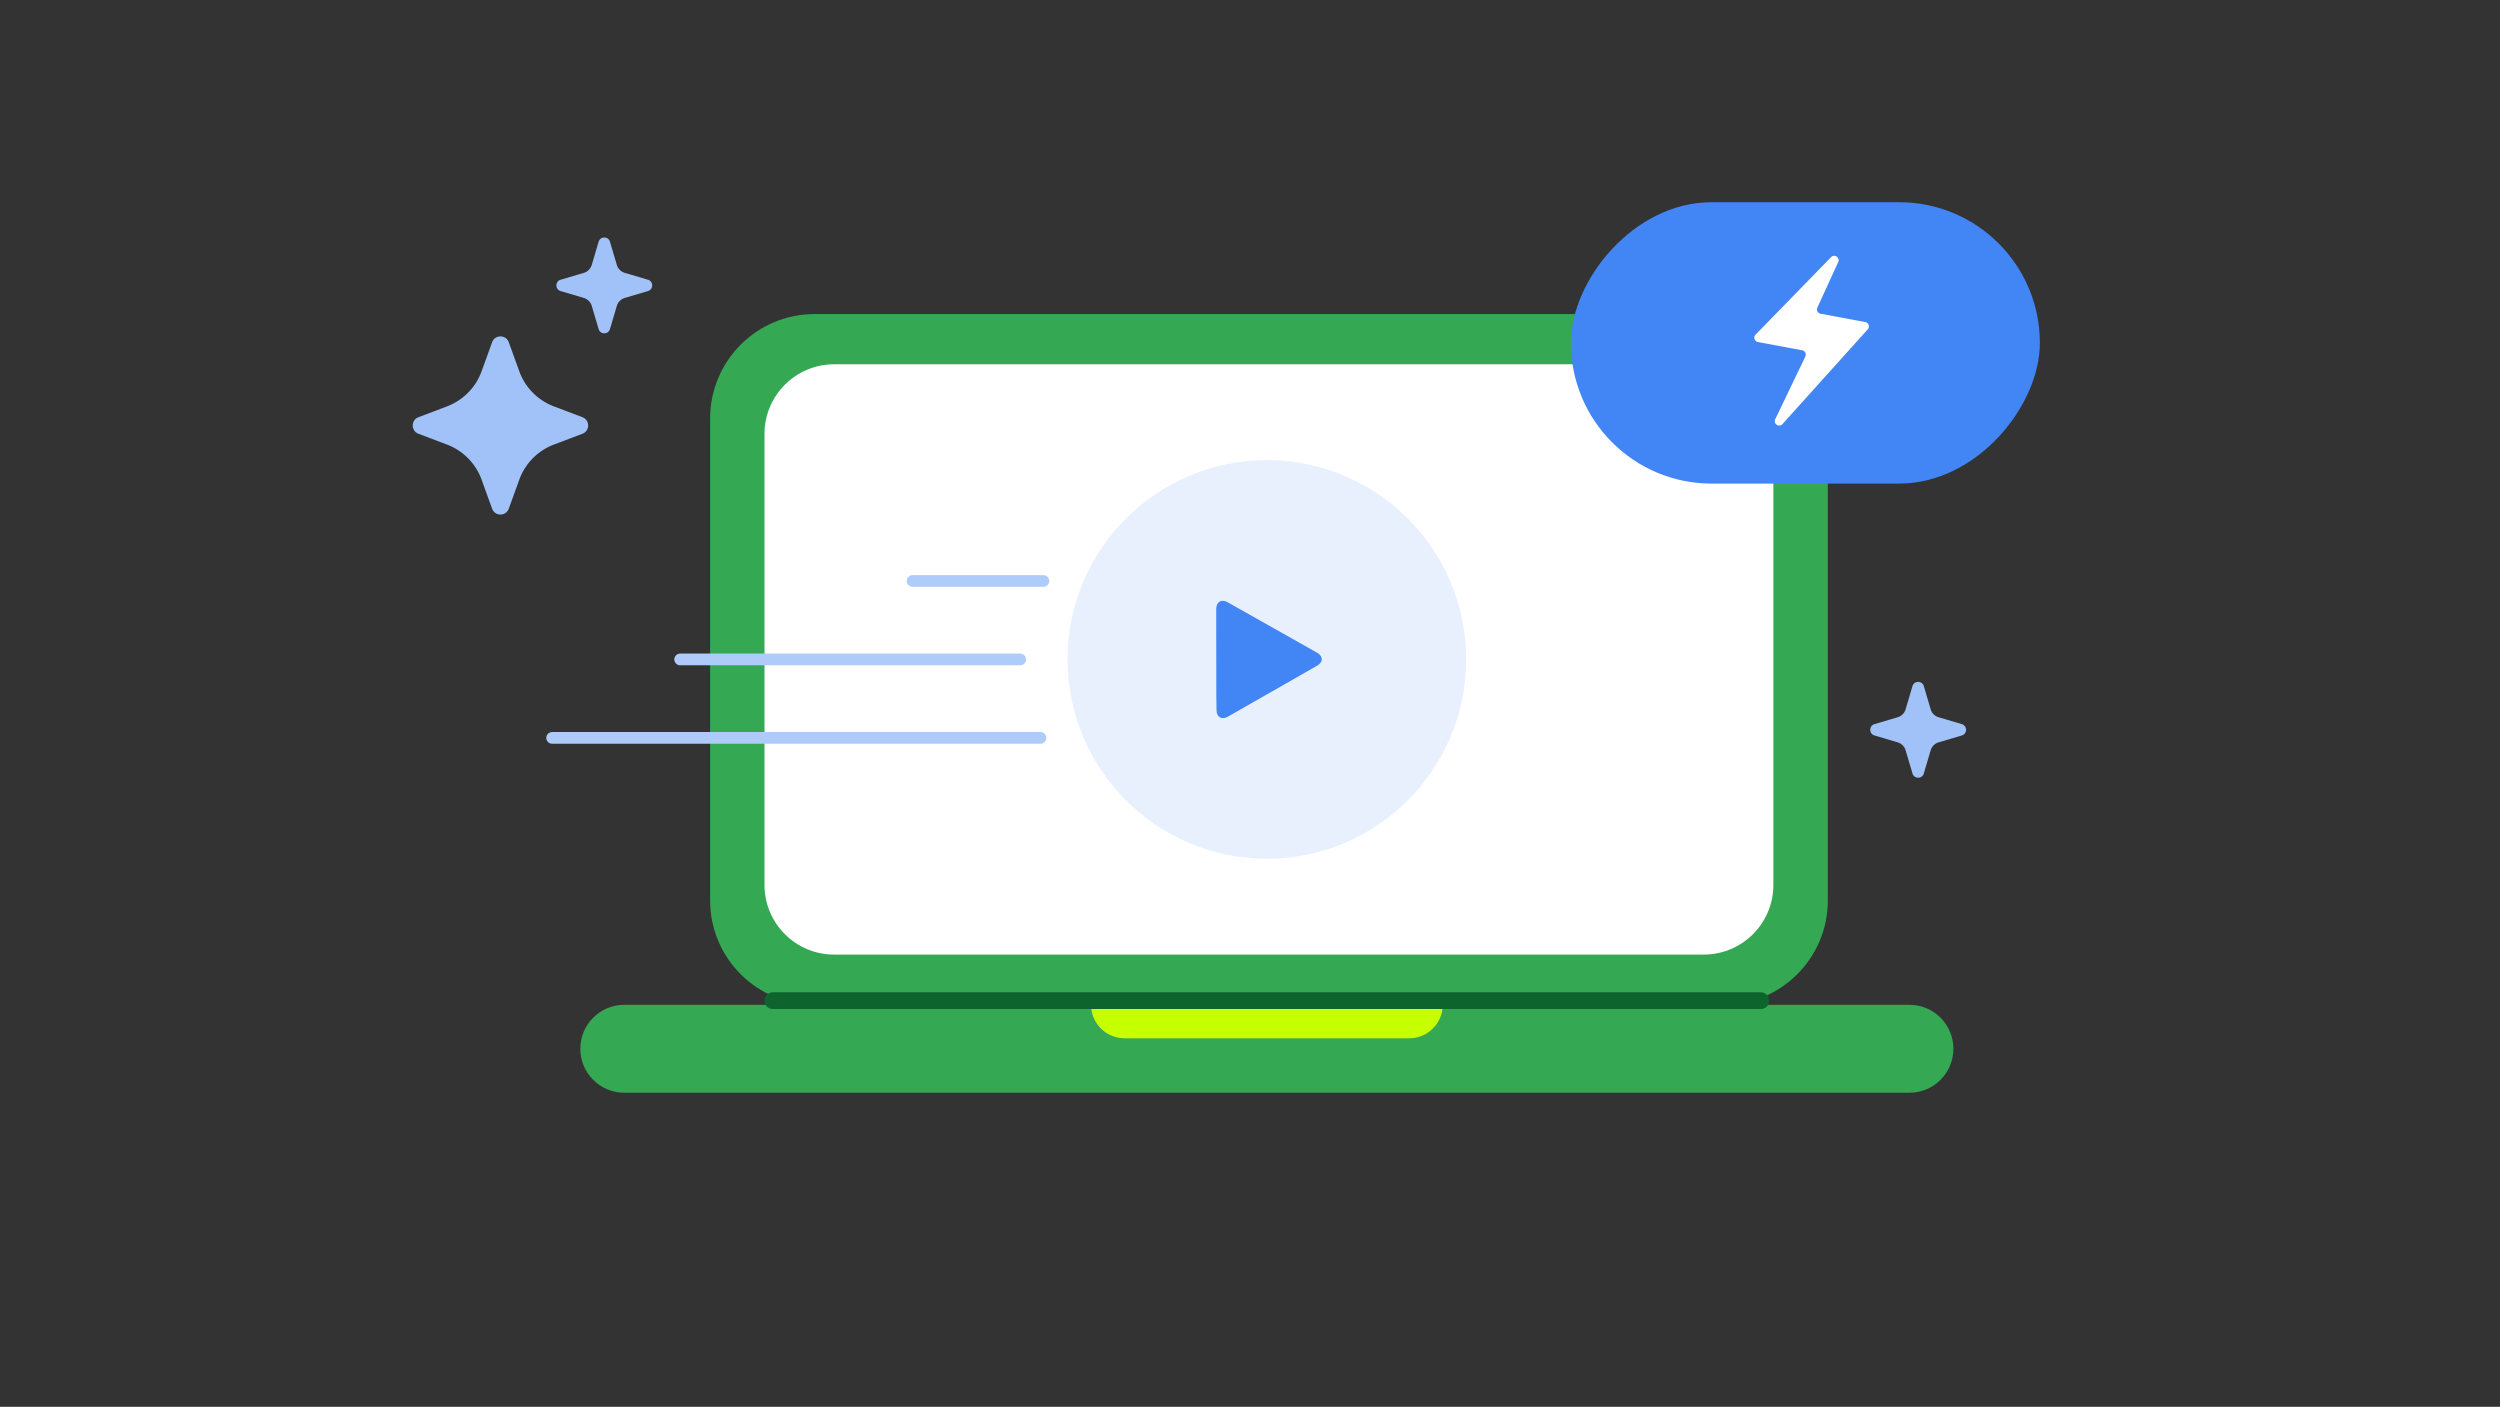<svg xmlns="http://www.w3.org/2000/svg" width="853" height="480" fill="none"><rect width="100%" height="100%" fill="#333333" stroke="none"/><path fill="#34A853" d="M242.289 142.802c0-19.685 15.957-35.642 35.642-35.642h310.084c19.685 0 35.642 15.957 35.642 35.642v164.41c0 19.684-15.957 35.641-35.642 35.641H277.931c-19.685 0-35.642-15.957-35.642-35.641v-164.41Z"/><path fill="#fff" d="M260.844 148.054c0-13.123 10.638-23.761 23.761-23.761h296.709c13.122 0 23.761 10.638 23.761 23.761v153.888c0 13.123-10.639 23.761-23.761 23.761H284.605c-13.123 0-23.761-10.638-23.761-23.761V148.054Z"/><path fill="#34A853" d="M198.004 357.84c0-8.283 6.715-14.998 14.999-14.998h438.499c8.284 0 14.999 6.715 14.999 14.998 0 8.284-6.715 14.999-14.999 14.999H213.003c-8.284 0-14.999-6.715-14.999-14.999Z"/><path fill="#C6FF00" d="M372.273 342.842h119.981c0 6.311-5.116 11.427-11.427 11.427h-97.126c-6.311 0-11.428-5.116-11.428-11.427Z"/><path stroke="#0D652D" stroke-linecap="round" stroke-linejoin="round" stroke-width="5.714" d="M263.703 341.424h337.089"/><ellipse cx="432.248" cy="224.998" fill="#E8F0FE" rx="68" ry="68.001"/><path stroke="#AECBFA" stroke-linecap="round" stroke-width="4" d="M354.999 251.77H188.393M348.078 224.998H232.069M356 198.227h-44.619"/><path fill="#4285F4" fill-rule="evenodd" d="m450.969 224.893.004.018c-.002-.757-.487-1.523-1.448-2.122a4.334 4.334 0 0 0-.207-.123l-5.777-3.262-1.848-1.042-7.738-4.365v.001l-15.024-8.474a5.002 5.002 0 0 0-.229-.121l-.068-.033a4.593 4.593 0 0 0-.396-.166l-.058-.02a3.233 3.233 0 0 0-.663-.156l-.009-.001c-.672-.08-1.256.094-1.692.49v-.001l-.007.007a2.43 2.43 0 0 0-.103.1l-.006.008-.006.005a2.292 2.292 0 0 0-.065.074l-.038.046-.046.059a1.888 1.888 0 0 0-.082.117l-.01.016c-.025.04-.05.08-.073.122l-.014.027a1.972 1.972 0 0 0-.066.13l-.008.016a2.87 2.87 0 0 0-.13.333v.002a2.596 2.596 0 0 0-.05.172l-.005.021a3.128 3.128 0 0 0-.041.179l-.001.006a3.781 3.781 0 0 0-.034.2l-.001.009-.013.112s-.045.462-.044.533l.001.227.023 21.13.009 8.121.065 4.696.044.728c.078.726.322 1.298.696 1.695l.104.1.013.012v-.002c.032.028.065.055.099.081l.035.027c.037.028.076.053.114.077.013.008.025.017.038.024h.001c.094.057.194.105.297.144l.028.011a1.843 1.843 0 0 0 .351.093c.619.108 1.353-.043 2.138-.493l14.63-8.362h.03l8.057-4.605 1.686-.964.004-.003 1.918-1.097 3.991-2.283c.543-.31.95-.67 1.221-1.053.258-.364.392-.751.404-1.138l.003-.062-.003.016-.001-.037Z" clip-rule="evenodd"/><path fill="#A0C2F9" d="M167.906 116.781c.963-2.662 4.727-2.662 5.689 0l3.574 9.882a20.168 20.168 0 0 0 11.822 12l9.724 3.683c2.605.986 2.605 4.671 0 5.657l-9.724 3.683a20.165 20.165 0 0 0-11.822 12l-3.574 9.882c-.962 2.661-4.726 2.661-5.689 0l-3.574-9.882a20.16 20.16 0 0 0-11.822-12l-9.724-3.683c-2.604-.986-2.604-4.671 0-5.657l9.724-3.683a20.163 20.163 0 0 0 11.822-12l3.574-9.882ZM204.252 82.479c.57-1.925 3.296-1.925 3.867 0l2.341 7.903a4.033 4.033 0 0 0 2.721 2.722l7.904 2.341c1.925.57 1.925 3.297 0 3.867l-7.904 2.342a4.032 4.032 0 0 0-2.721 2.721l-2.341 7.903c-.571 1.925-3.297 1.925-3.867 0l-2.342-7.903a4.032 4.032 0 0 0-2.721-2.721l-7.903-2.342c-1.925-.57-1.925-3.297 0-3.867l7.903-2.341a4.033 4.033 0 0 0 2.721-2.722l2.342-7.903ZM652.537 234.106c.57-1.925 3.297-1.925 3.867 0l2.341 7.903a4.033 4.033 0 0 0 2.722 2.722l7.903 2.341c1.925.57 1.925 3.297 0 3.867l-7.903 2.342a4.03 4.03 0 0 0-2.722 2.721l-2.341 7.903c-.57 1.925-3.297 1.925-3.867 0l-2.342-7.903a4.03 4.03 0 0 0-2.721-2.721l-7.903-2.342c-1.925-.57-1.925-3.297 0-3.867l7.903-2.341a4.033 4.033 0 0 0 2.721-2.722l2.342-7.903Z"/><rect width="160" height="96.002" fill="#4285F4" rx="48.001" transform="matrix(-1 0 0 1 696 68.996)"/><path fill="#fff" d="m599 114.184 25.759-26.437c1.175-1.206 3.139.14 2.438 1.671l-7.109 15.527a1.499 1.499 0 0 0 1.088 2.099l15.266 2.848a1.5 1.5 0 0 1 .84 2.478l-29.101 32.326c-1.159 1.288-3.217-.09-2.467-1.653l10.267-21.397a1.5 1.5 0 0 0-1.077-2.124l-15.104-2.817c-1.178-.219-1.636-1.663-.8-2.521Z"/></svg>